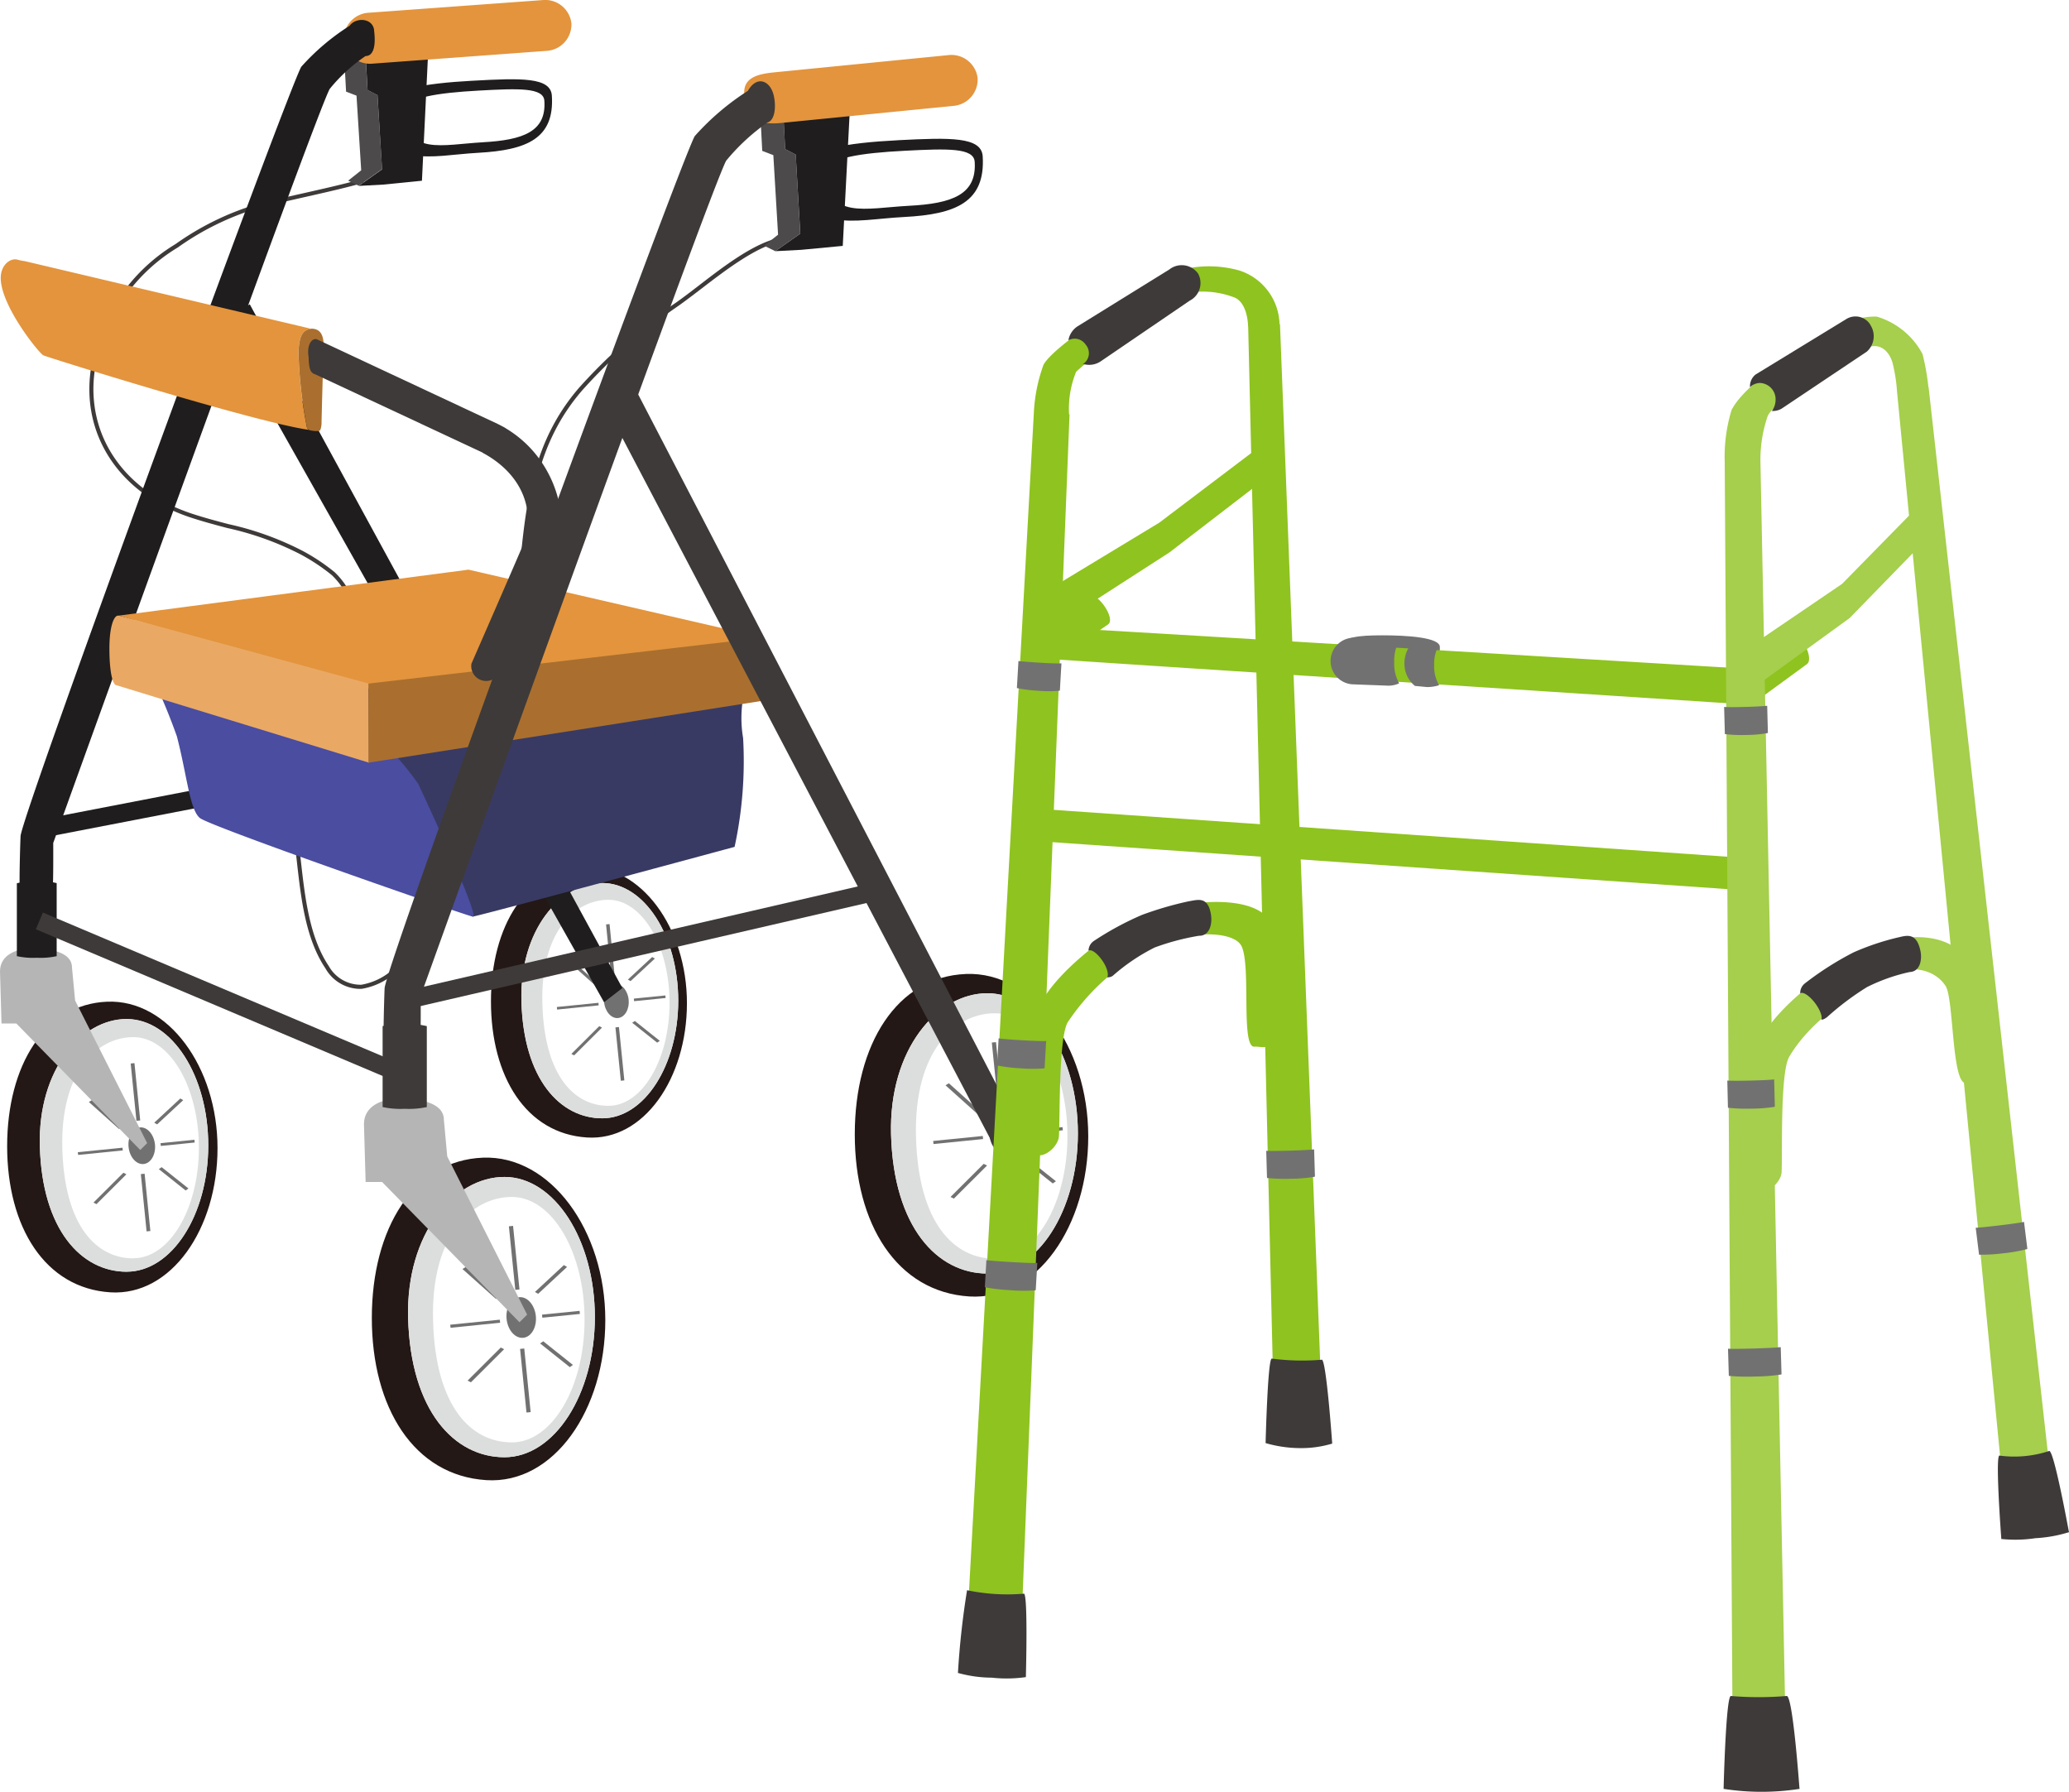<svg xmlns="http://www.w3.org/2000/svg" xmlns:xlink="http://www.w3.org/1999/xlink" width="123.574" height="107" viewBox="0 0 123.574 107"><defs><clipPath id="a"><rect width="123.574" height="107" fill="none"/></clipPath></defs><g clip-path="url(#a)"><path d="M23.461,40.938c-.087-.1-.18-.231-.278-.37a4.494,4.494,0,0,0-.624-.749,11.643,11.643,0,0,0-1.872-1.244A17.907,17.907,0,0,0,16.311,37c-.739-.194-1.5-.4-2.241-.645-4.1-1.37-6.428-4.774-5.934-8.673a10.742,10.742,0,0,1,5.083-7.64A16.666,16.666,0,0,1,17.949,17.7c.78-.214,1.827-.451,2.935-.7,1.269-.286,2.582-.584,3.483-.85l.068.232c-.909.268-2.225.567-3.5.854-1.1.25-2.147.486-2.922.7a16.445,16.445,0,0,0-4.663,2.311,10.508,10.508,0,0,0-4.974,7.466c-.479,3.778,1.786,7.081,5.771,8.413.731.244,1.492.446,2.228.64a18.068,18.068,0,0,1,4.436,1.6,11.8,11.8,0,0,1,1.909,1.271,4.59,4.59,0,0,1,.663.793c.095.133.185.259.265.351Z" transform="translate(-2.733 -5.467)" fill="#3e3a39"/><path d="M49.906,78.268c-3.465.136-5.569,3.54-5.569,8.036s2.105,7.9,5.74,8.127c3.384.216,5.965-3.526,5.965-8.022s-2.749-8.272-6.136-8.14m1.077,15.017c-2.5,0-4.7-2.318-4.827-6.981-.115-4.263,2.322-7.069,4.827-7.069s4.539,3.145,4.539,7.025-2.031,7.025-4.539,7.025" transform="translate(-15.014 -26.502)" fill="#231815"/><path d="M51.913,79.731c-2.5,0-4.941,2.806-4.826,7.069.123,4.663,2.321,6.981,4.826,6.981s4.539-3.146,4.539-7.025-2.031-7.025-4.539-7.025m.373,13.307c-2.013,0-3.836-1.747-3.95-6.123-.11-4.262,1.938-6.182,3.95-6.182s3.646,2.755,3.646,6.153-1.633,6.151-3.646,6.151" transform="translate(-15.943 -26.999)" fill="#dcdddd"/><path d="M56.015,89.787c.056.563-.227,1.051-.631,1.092s-.777-.384-.835-.946.227-1.048.632-1.09.778.382.835.944" transform="translate(-18.469 -30.084)" fill="#727171"/><rect width="0.21" height="3.202" transform="matrix(0.995, -0.098, 0.098, 0.995, 36.198, 55.205)" fill="#727171"/><rect width="0.211" height="3.203" transform="translate(36.758 61.354) rotate(-5.765)" fill="#727171"/><path d="M52.782,90.7,50.3,90.95l-.016-.153,2.486-.25Z" transform="translate(-17.026 -30.661)" fill="#727171"/><path d="M59.137,90.035l-1.884.19-.015-.154,1.884-.189Z" transform="translate(-19.382 -30.436)" fill="#727171"/><path d="M52.889,88.154l-1.674-1.5.165-.1,1.673,1.5Z" transform="translate(-17.343 -29.308)" fill="#727171"/><path d="M58.582,93.481l-1.49-1.187.158-.108,1.489,1.187Z" transform="translate(-19.333 -31.216)" fill="#727171"/><path d="M51.764,94.4l-.166-.086,1.665-1.659.165.087Z" transform="translate(-17.472 -31.375)" fill="#727171"/><path d="M56.862,87.852l-.159-.093,1.45-1.347.161.093Z" transform="translate(-19.201 -29.261)" fill="#727171"/><path d="M21.646,27.479,43.9,68.309l-1.094.847L19.869,28.5Z" transform="translate(-6.728 -9.305)" fill="#1f1d1d"/><path d="M6.625,90.444C2.9,90.59.646,94.245.646,99.073s2.259,8.48,6.165,8.728c3.632.23,6.4-3.79,6.4-8.616S10.262,90.3,6.625,90.444m1.159,16.124c-2.692,0-5.052-2.489-5.185-7.5-.123-4.577,2.493-7.591,5.185-7.591s4.873,3.376,4.873,7.543-2.183,7.544-4.873,7.544" transform="translate(-0.219 -30.625)" fill="#231815"/><path d="M8.781,92.015c-2.691,0-5.308,3.014-5.185,7.591.133,5.006,2.493,7.5,5.185,7.5s4.874-3.377,4.874-7.544-2.183-7.543-4.874-7.543m.4,14.288c-2.161,0-4.12-1.876-4.242-6.575-.117-4.576,2.081-6.638,4.242-6.638s3.914,2.957,3.914,6.608S11.342,106.3,9.181,106.3" transform="translate(-1.217 -31.159)" fill="#dcdddd"/><path d="M13.185,102.813c.06.6-.243,1.127-.677,1.171s-.836-.409-.9-1.013.243-1.128.677-1.172.835.411.9,1.014" transform="translate(-3.929 -34.471)" fill="#727171"/><rect width="0.226" height="3.439" transform="translate(7.806 63.511) rotate(-5.727)" fill="#727171"/><path d="M13.288,109.4l-.226.022L12.719,106l.225-.021Z" transform="translate(-4.307 -35.886)" fill="#727171"/><path d="M9.713,103.794l-2.667.267-.017-.163,2.667-.267Z" transform="translate(-2.38 -35.092)" fill="#727171"/><rect width="2.034" height="0.166" transform="translate(9.588 68.268) rotate(-5.748)" fill="#727171"/><path d="M9.828,101.058l-1.8-1.61.176-.11,1.8,1.609Z" transform="translate(-2.72 -33.638)" fill="#727171"/><path d="M15.941,106.779l-1.6-1.274.171-.117,1.6,1.273Z" transform="translate(-4.856 -35.687)" fill="#727171"/><path d="M8.62,107.766l-.179-.093,1.787-1.782.179.094Z" transform="translate(-2.858 -35.857)" fill="#727171"/><path d="M14.1,100.733l-.173-.1,1.558-1.446.173.1Z" transform="translate(-4.715 -33.588)" fill="#727171"/><path d="M4.486,88.749,4.3,86.781c0-.969-1.41-1.144-2.38-1.144S0,86.04,0,87.01l.091,3.112H.977l7.4,7.553.413-.411Z" transform="translate(0 -28.999)" fill="#b5b5b6"/><path d="M2.712,79.6a3.8,3.8,0,0,0-1.19.1v4.356h.019a4.432,4.432,0,0,0,1.171.092,4.459,4.459,0,0,0,1.173-.092H3.9V79.691a3.8,3.8,0,0,0-1.19-.1" transform="translate(-0.515 -26.953)" fill="#1f1d1d"/><path d="M33.065,7.306,32.471,7,32.35,4.8l-.372.02-.3.017-.608.033L31.19,7.1l.623.237.28,4.46-.78.619.628.3,1.4-.989Z" transform="translate(-10.52 -1.626)" fill="#4c4a4a"/><path d="M39.991,7.243c-2.907.16-5.295.523-5.276,1.624.065,3.769,2.694,2.841,5.6,2.681s4.568-.851,4.4-3.416c-.073-1.1-1.814-1.049-4.722-.888m.593,3.676c-2.419.136-4.612.817-4.641-1.887-.01-.79,1.98-1.066,4.4-1.2s3.869-.181,3.923.608c.126,1.839-1.261,2.345-3.681,2.478" transform="translate(-11.755 -2.423)" fill="#1f1d1d"/><path d="M33.708,4.6l-.3.016-.609.034V4.68l.122,2.2.593.307.273,4.43-1.4.989,1.454-.079,2.327-.231.38-7.853Z" transform="translate(-10.967 -1.503)" fill="#1f1d1d"/><path d="M44.64,1.4a1.58,1.58,0,0,1-1.513,1.64L32.779,3.8a1.58,1.58,0,0,1-1.735-1.4A1.58,1.58,0,0,1,32.556.759L42.905.006A1.577,1.577,0,0,1,44.64,1.4" transform="translate(-10.511 0)" fill="#e3943d"/><rect width="30.319" height="1.084" transform="translate(2.986 48.84) rotate(-10.935)" fill="#1f1d1d"/><path d="M22.945,2.4c-.093-.718-1.083-.78-1.472-.245A13.636,13.636,0,0,0,18.6,4.59c-.662,1.016-16.717,44.7-16.771,45.954-.034.776-.081,2.807-.047,2.976s.745.372.915.372.981-.1,1.048-.3c.049-.148.035-2.641.035-2.641S19.619,6.951,20.3,5.911a9.915,9.915,0,0,1,2.134-1.955c.473,0,.63-.6.506-1.558" transform="translate(-0.601 -0.609)" fill="#1f1d1d"/><path d="M28.713,66.323a2.4,2.4,0,0,1-2.03-1.231c-1.191-1.778-1.456-4.164-1.714-6.471-.106-.944-.205-1.835-.366-2.646-.033-.167-.065-.341-.1-.523-.458-2.376-1.084-5.632-3.095-6.813l.124-.21c2.1,1.236,2.743,4.555,3.209,6.977.035.181.069.354.1.521.162.822.262,1.719.368,2.666.255,2.279.519,4.636,1.675,6.364a2.181,2.181,0,0,0,1.946,1.119,3.785,3.785,0,0,0,2.8-2.167c1.016-2,1.851-4.122,2.657-6.175q.322-.818.645-1.63c.152-.38.308-.759.463-1.138a38.841,38.841,0,0,0,1.97-5.649,29.549,29.549,0,0,0,.611-4.687c.048-.632.1-1.288.166-1.938.044-.429.084-.857.126-1.285.377-3.959.733-7.7,3.561-10.976a32.211,32.211,0,0,1,5.847-5.126c.388-.276.821-.606,1.278-.958,1.556-1.2,3.319-2.55,4.858-2.882l.052.235c-1.486.321-3.3,1.717-4.762,2.838-.46.353-.9.687-1.288.964a31.947,31.947,0,0,0-5.8,5.087c-2.777,3.216-3.132,6.919-3.506,10.84-.04.428-.08.856-.125,1.287-.066.647-.116,1.3-.164,1.932a30.427,30.427,0,0,1-.617,4.724,39.024,39.024,0,0,1-1.981,5.685c-.155.378-.31.756-.462,1.136q-.324.811-.644,1.628c-.809,2.059-1.646,4.188-2.668,6.2a4.017,4.017,0,0,1-3,2.3c-.044,0-.087,0-.132,0" transform="translate(-7.249 -7.269)" fill="#3e3a39"/><path d="M32.291,72.728c.608-.1,15.64-4.165,15.64-4.165a24.257,24.257,0,0,0,.508-6.5,7.165,7.165,0,0,1,.3-3.555L31.883,53.125,14.721,55.766l-2.743.407,1.929,3.046Z" transform="translate(-4.056 -17.989)" fill="#383a63"/><path d="M11.979,57.734a36.6,36.6,0,0,1,2.641,5.788c.608,2.337.761,4.368,1.371,4.876s15.793,5.789,16.3,5.892-3.251-7.923-3.251-7.923a18.245,18.245,0,0,0-3.047-3.351Z" transform="translate(-4.056 -19.55)" fill="#4a4da0"/><path d="M49.243,55.5,25.679,58.546,10.749,54.18l20.872-2.743Z" transform="translate(-3.64 -17.418)" fill="#e3943d"/><path d="M25.385,64.368l-.036-4.732L10.455,55.584v.01a.155.155,0,0,0-.051-.01c-.281,0-.524.729-.524,1.964s.159,2.2.44,2.2h0Z" transform="translate(-3.346 -18.822)" fill="#e9a964"/><path d="M57.022,59.459a5.125,5.125,0,0,0-.178-1.879s-.005.008-.009.009V57.58L33.273,60.322v4.722l23.6-3.706v-.028a6.808,6.808,0,0,0,.152-1.852" transform="translate(-11.267 -19.498)" fill="#aa6f2e"/><path d="M28.944,38.767h0l0,0,.005,0" transform="translate(-9.799 -13.127)" fill="#e3943d"/><path d="M18.336,33.366a26.3,26.3,0,0,1-.491-4.481c.06-.782.177-1.147.594-1.281a.559.559,0,0,1,.166-.04L1.5,23.524a2.9,2.9,0,0,1-.434-.087c-.4-.118-1.028.292-1,1.156.058,1.68,2.294,4.438,2.547,4.558.268.128,12.741,4.019,15.854,4.448a.284.284,0,0,1-.129-.233" transform="translate(-0.021 -7.93)" fill="#e3943d"/><path d="M27.808,29.681a.383.383,0,0,0-.1,0,1.009,1.009,0,0,0-.167.04c-.417.135-.534.5-.594,1.281a26.3,26.3,0,0,0,.491,4.481.286.286,0,0,0,.129.233l.023.016c.042.022.575.126.653.006a.352.352,0,0,0,.02-.048l0,0a1.3,1.3,0,0,0,.062-.464s.076-3.153.113-3.815c.044-.862.082-1.662-.629-1.729" transform="translate(-9.12 -10.05)" fill="#aa6f2e"/><path d="M39.637,35.946c-.075-.056-.485-.261-.485-.261L28.339,30.624c-.3-.076-.608.355-.482,1.067v.077c.026.583.077.862.4.956l9.989,4.67,0,.011c2.462,1.32,3.147,3.554,2.447,5.423-.1.273-3.1,7.149-3.112,7.169a.89.89,0,0,0,1.583.69l0-.01h0s3.328-7.376,3.67-8.423c.386-1.181-.241-4.537-3.2-6.307" transform="translate(-9.423 -10.367)" fill="#3e3a39"/><path d="M83.826,87.944c-4.128.162-6.634,4.217-6.634,9.574s2.508,9.408,6.839,9.683c4.03.254,7.105-4.2,7.105-9.559s-3.275-9.856-7.31-9.7m1.285,17.89c-2.985,0-5.605-2.761-5.753-8.315-.135-5.077,2.767-8.423,5.753-8.423s5.406,3.748,5.406,8.37-2.42,8.369-5.406,8.369" transform="translate(-26.139 -29.779)" fill="#231815"/><path d="M86.218,89.686c-2.985,0-5.888,3.346-5.753,8.423.147,5.555,2.767,8.315,5.753,8.315s5.406-3.747,5.406-8.369-2.42-8.37-5.406-8.37m.443,15.853c-2.4,0-4.571-2.081-4.706-7.294-.132-5.077,2.308-7.363,4.706-7.363S91,94.163,91,98.211s-1.944,7.327-4.343,7.327" transform="translate(-27.246 -30.37)" fill="#dcdddd"/><path d="M91.1,101.668c.067.671-.27,1.25-.751,1.3s-.927-.456-.995-1.124.271-1.251.752-1.3.927.456.994,1.124" transform="translate(-30.256 -34.045)" fill="#3e3a39"/><path d="M90.2,97.9l-.249.026-.382-3.8.249-.024Z" transform="translate(-30.331 -31.867)" fill="#727171"/><rect width="0.251" height="3.816" transform="translate(59.911 69.587) rotate(-5.771)" fill="#727171"/><rect width="2.977" height="0.185" transform="translate(55.736 68.136) rotate(-5.737)" fill="#727171"/><path d="M94.824,101.962l-2.244.225L92.562,102l2.243-.226Z" transform="translate(-31.344 -34.464)" fill="#727171"/><path d="M87.38,99.722l-1.994-1.788.2-.122L87.576,99.6Z" transform="translate(-28.914 -33.121)" fill="#727171"/><path d="M94.161,106.067l-1.774-1.414.189-.13,1.774,1.414Z" transform="translate(-31.284 -35.394)" fill="#727171"/><path d="M86.04,107.163l-.2-.1,1.982-1.976.2.1Z" transform="translate(-29.069 -35.584)" fill="#727171"/><path d="M92.115,99.361l-.193-.109,1.729-1.6.192.109Z" transform="translate(-31.127 -33.066)" fill="#727171"/><path d="M56.473,35.17,79.144,78.836l-1.472,1.118L54.66,36.119Z" transform="translate(-18.509 -11.909)" fill="#3e3a39"/><rect width="1.084" height="22.649" transform="translate(2.141 55.494) rotate(-67.072)" fill="#3e3a39"/><path d="M40.213,104.529c-4.129.162-6.635,4.218-6.635,9.574s2.509,9.409,6.839,9.683c4.03.255,7.106-4.2,7.106-9.558s-3.276-9.856-7.311-9.7m1.286,17.89c-2.986,0-5.605-2.761-5.753-8.316-.136-5.077,2.767-8.422,5.753-8.422s5.4,3.747,5.4,8.369-2.419,8.369-5.4,8.369" transform="translate(-11.37 -35.395)" fill="#231815"/><path d="M42.607,106.273c-2.986,0-5.889,3.345-5.753,8.422.148,5.555,2.767,8.316,5.753,8.316s5.4-3.748,5.4-8.369-2.42-8.369-5.4-8.369m.442,15.852c-2.4,0-4.571-2.081-4.706-7.294-.132-5.077,2.308-7.364,4.706-7.364s4.343,3.282,4.343,7.329-1.944,7.329-4.343,7.329" transform="translate(-12.478 -35.987)" fill="#dcdddd"/><path d="M47.491,118.252c.067.671-.27,1.253-.752,1.3s-.927-.456-.995-1.124.27-1.251.752-1.3.927.456.995,1.124" transform="translate(-15.487 -39.661)" fill="#727171"/><rect width="0.251" height="3.816" transform="translate(30.394 73.233) rotate(-5.756)" fill="#727171"/><path d="M47.6,125.56l-.249.026-.382-3.8.249-.024Z" transform="translate(-15.906 -41.232)" fill="#727171"/><path d="M43.64,119.342l-2.962.3-.019-.183,2.96-.3Z" transform="translate(-13.768 -40.35)" fill="#727171"/><path d="M51.21,118.548l-2.243.224-.019-.183,2.244-.226Z" transform="translate(-16.575 -40.081)" fill="#727171"/><path d="M43.765,116.305l-2-1.785.2-.124,1.993,1.786Z" transform="translate(-14.144 -38.737)" fill="#727171"/><path d="M50.548,122.653l-1.774-1.415.189-.129,1.773,1.413Z" transform="translate(-16.516 -41.01)" fill="#727171"/><path d="M42.427,123.748l-.2-.1,1.982-1.976.2.1Z" transform="translate(-14.3 -41.2)" fill="#727171"/><path d="M48.5,115.946l-.191-.109,1.727-1.605.192.109Z" transform="translate(-16.359 -38.682)" fill="#727171"/><path d="M37.84,102.649l-.2-2.183c0-1.075-1.563-1.27-2.641-1.27s-2.133.449-2.133,1.524l.1,3.454h.981l8.208,8.379.457-.456Z" transform="translate(-11.128 -33.59)" fill="#b5b5b6"/><path d="M35.873,92.494a4.234,4.234,0,0,0-1.321.105v4.837h.02a5.055,5.055,0,0,0,1.3.1,5.052,5.052,0,0,0,1.3-.1h.02V92.6a4.232,4.232,0,0,0-1.32-.105" transform="translate(-11.7 -31.321)" fill="#3e3a39"/><rect width="30.319" height="1.083" transform="matrix(0.974, -0.225, 0.225, 0.974, 23.258, 59.399)" fill="#3e3a39"/><path d="M70.775,12.592l-.63-.329-.122-2.339-.4.02L69.3,9.96l-.649.033.123,2.378.663.254.282,4.751-.833.657.667.326,1.492-1.048Z" transform="translate(-23.248 -3.36)" fill="#4c4a4a"/><path d="M78.259,12.617c-3.094.159-5.64.539-5.623,1.71.054,4.013,2.856,3.035,5.953,2.876s4.868-.888,4.7-3.623c-.073-1.171-1.929-1.123-5.026-.964m.62,3.918c-2.577.134-4.916.851-4.937-2.026-.007-.841,2.114-1.128,4.69-1.261s4.121-.179,4.175.662c.128,1.959-1.352,2.492-3.929,2.625" transform="translate(-24.596 -4.244)" fill="#1f1d1d"/><path d="M71.456,9.713l-.324.015-.648.034V9.8l.122,2.339.63.329.274,4.72-1.492,1.048,1.548-.081,2.479-.235.435-8.363Z" transform="translate(-23.71 -3.236)" fill="#1f1d1d"/><path d="M81.144,6.331a1.578,1.578,0,0,1-1.47,1.677L69.347,9.031c-.894.087-1.923-.085-2-.923l-.136-.778c-.1-1.084.946-1.243,1.841-1.333L79.373,4.976a1.578,1.578,0,0,1,1.771,1.355" transform="translate(-22.755 -1.682)" fill="#e3943d"/><path d="M57.927,8.133c-.224-.844-1-1.148-1.528-.222a15.131,15.131,0,0,0-3.171,2.7C52.5,11.736,34.761,60.116,34.7,61.507c-.036.86-.089,3.109-.052,3.3s.823.411,1.009.411,1.085-.112,1.16-.337c.055-.165.038-2.925.038-2.925S54.351,13.227,55.109,12.073A12.383,12.383,0,0,1,57.57,9.8c.473-.136.521-1.04.358-1.662" transform="translate(-11.729 -2.487)" fill="#3e3a39"/><path d="M106.741,40.473l-5.873,4.446L93.4,49.439l1.04,1.79,7.034-4.533,6.257-4.81Z" transform="translate(-31.629 -13.705)" fill="#8fc31f"/><path d="M108.562,93.3l-2.55-65.8h-.026A3.467,3.467,0,0,0,103.6,24.3a6.724,6.724,0,0,0-3.657,0c-1.447.711-7.237,4.215-8.049,5.611a9.69,9.69,0,0,0-.585,2.921h0L87.3,105.672l3.243.2,2.9-72.984-.028,0a5.847,5.847,0,0,1,.423-2.548,36.825,36.825,0,0,1,6.5-4.673,5.22,5.22,0,0,1,2.844.2c.923.261.923,1.76.923,1.76h.007l1.556,65.727Z" transform="translate(-29.563 -8.142)" fill="#8fc31f"/><path d="M107.28,82.505c-1.349-1.776-6.022-.984-7.86-.095-1.675.81-5.849,3.735-6.308,6.387a65.069,65.069,0,0,0-.224,6.518c-.075,2.206,1.741,1.026,1.81.13.071-.96-.029-5.893.529-6.823a13.253,13.253,0,0,1,5.028-4.468c1.89-.989,4.862-1.062,5.349-.076.59,1.2-.069,6.116.786,6.005.288-.036,1.049.286,1.164-.614.165-1.3.519-5.92-.274-6.964" transform="translate(-31.453 -27.578)" fill="#8fc31f"/><path d="M117.641,122.741a13.988,13.988,0,0,1-2.978-.067c-.245-.062-.372,5.044-.372,5.044a7.42,7.42,0,0,0,2.03.3,6.4,6.4,0,0,0,1.948-.269s-.356-5.079-.628-5.013" transform="translate(-38.701 -41.54)" fill="#3e3a39"/><path d="M90.442,143.794a11.7,11.7,0,0,1-3.39-.207,48.807,48.807,0,0,0-.543,4.921l0,.027.031,0a7.64,7.64,0,0,0,1.989.274,8.129,8.129,0,0,0,2.007-.029h.028s.138-5.027-.121-4.99" transform="translate(-29.293 -48.622)" fill="#3e3a39"/><path d="M104.216,24.434a1.2,1.2,0,0,0-1.711-.224L97.03,27.6a1.248,1.248,0,0,0-.547.833.787.787,0,0,1,1.029.257.778.778,0,0,1-.062,1.093.522.522,0,0,1-.1.062,1.249,1.249,0,0,0,1.047-.142l5.329-3.633a1.182,1.182,0,0,0,.492-1.638" transform="translate(-32.671 -8.113)" fill="#3e3a39"/><path d="M94.493,59.823l-.041,0c-.123.012-.64,0-1.259-.04s-1.136-.078-1.256-.1h-.012L91.832,61.3h.014a8.242,8.242,0,0,0,1.251.157,7.346,7.346,0,0,0,1.288,0s-.011-.007-.029-.009H94.4Z" transform="translate(-31.097 -20.208)" fill="#727171"/><path d="M92.973,93.917l-.046,0c-.134.011-.707-.008-1.392-.047s-1.255-.085-1.388-.112h-.013l-.093,1.622h.016a9.76,9.76,0,0,0,1.383.165,8.874,8.874,0,0,0,1.423.005s-.011-.007-.032-.011l.048,0Z" transform="translate(-30.49 -31.748)" fill="#727171"/><path d="M92.071,113.952l-.051,0c-.143.009-.756-.011-1.49-.054s-1.343-.09-1.487-.116h-.014l-.092,1.622h.016a11.525,11.525,0,0,0,1.483.171,10.039,10.039,0,0,0,1.523.01s-.011-.007-.034-.009l.051,0Z" transform="translate(-30.116 -38.528)" fill="#727171"/><path d="M117.206,103.786h-.046c-.134.022-.712.053-1.4.073s-1.269.023-1.4.009h-.014l.046,1.624h.016a10.678,10.678,0,0,0,1.4.044,8.844,8.844,0,0,0,1.431-.119s-.012-.005-.032-.008h.048Z" transform="translate(-38.718 -35.144)" fill="#727171"/><path d="M105.626,82.2c-.169-1.2-.794-.948-1.337-.864a20.5,20.5,0,0,0-2.793.813A18.082,18.082,0,0,0,98.6,83.719a.733.733,0,0,0-.3.567c.167-.106.515.145.823.587.285.409.4.845.294,1a.486.486,0,0,0,.331-.085,11.6,11.6,0,0,1,2.505-1.692,14.335,14.335,0,0,1,2.64-.7c.644.018.8-.71.728-1.2" transform="translate(-33.288 -27.513)" fill="#3e3a39"/><path d="M127.088,58.06c0,.157,0,.579-.1.692-.37.4-1.427.29-2.538.29-1.431,0-3.021-.614-3.1-1.033-.1-.542.888-.644,2.318-.644s3.437.12,3.419.7" transform="translate(-41.09 -19.425)" fill="#727171"/><rect width="1.93" height="42.156" transform="translate(61.86 50.224) rotate(-86.022)" fill="#8fc31f"/><path d="M139.677,58.833c.479-.359-.46-2.1-1.049-1.761-.231.132-2.735,1.888-2.735,1.888l-.36.116s-40.511-2.444-41.239-2.46-.693,1.845.187,1.913S135.445,61.2,135.445,61.2l1.083-.067s2.944-2.148,3.149-2.3" transform="translate(-31.756 -19.171)" fill="#8fc31f"/><path d="M98.072,55.512c-.505.34-2.253,1.573-2.709,1.827s-1.332-1.489-1.148-1.617,2.386-1.546,2.778-1.873,1.584,1.321,1.079,1.663" transform="translate(-31.895 -18.22)" fill="#8fc31f"/><path d="M123.959,59.041a2.44,2.44,0,0,1,.281-1.247,1.523,1.523,0,0,0-.554-.129l-2.031-.079a1.393,1.393,0,1,0-.116,2.782l2.03.077a1.483,1.483,0,0,0,.683-.14,2.38,2.38,0,0,1-.294-1.265" transform="translate(-40.686 -19.499)" fill="#727171"/><path d="M128.9,60.563a2.2,2.2,0,0,1-.293-1.206,2.235,2.235,0,0,1,.281-1.188,1.543,1.543,0,0,0-.554-.124l-1.026-.036a1.854,1.854,0,0,0-.478,1.224,1.707,1.707,0,0,0,.628,1.372l.719.068a2.365,2.365,0,0,0,.724-.11" transform="translate(-42.948 -19.643)" fill="#727171"/><path d="M167.459,46.123l-4.283,4.366-6.2,4.214L158.02,56.6l5.614-4.075,4.956-5.093Z" transform="translate(-53.158 -15.618)" fill="#a5cf4c"/><path d="M170.872,85.768c-1.418-1.788-4.651-1.181-6.3-.255-1.625.914-5.866,3.718-6.3,6.4a65.823,65.823,0,0,0-.152,6.6c-.05,2.234,1.771,1.06,1.827.153.062-.972-.1-5.971.459-6.906,1.267-2.147,3.59-3.578,5.026-4.469,2.118-1.317,3.722-.7,4.317.253.489.784.355,5.891,1.22,5.789.29-.034,1.353.255,1.319-.661-.051-1.37-.254-5.432-1.422-6.9" transform="translate(-53.54 -28.654)" fill="#a5cf4c"/><path d="M175.267,98.34l-7.338-65.556h-.011a13.984,13.984,0,0,0-.351-1.976,4.57,4.57,0,0,0-2.733-2.235,4.026,4.026,0,0,0-1.939.44s-5.651,2.976-6.737,5.146a9.591,9.591,0,0,0-.406,3.081h0l.474,76.547,3.182.135-1.524-76.751a8.086,8.086,0,0,1,.44-2.674c.541-1.083,4.7-3.276,5.416-3.792,1.169-.838,1.821-.092,2.031.61a9.736,9.736,0,0,1,.272,1.726h0L172.39,98.6Z" transform="translate(-52.741 -9.666)" fill="#a5cf4c"/><path d="M160.186,158.658s.005-.007.005-.01,0-.007-.007-.013-.4-5.64-.775-5.5a19.783,19.783,0,0,1-3.319,0c-.3-.034-.437,5.514-.437,5.514v.037h.034a14.738,14.738,0,0,0,4.472,0h.03Z" transform="translate(-52.708 -51.853)" fill="#3e3a39"/><path d="M184.667,135.837l0-.009s0-.007-.006-.011-.916-5.034-1.191-4.8a6.613,6.613,0,0,1-2.944.271c-.282-.114.1,4.95.1,4.95v.032l.03,0a8.032,8.032,0,0,0,2.008-.05,8.141,8.141,0,0,0,1.977-.351l.027,0Z" transform="translate(-61.096 -44.362)" fill="#3e3a39"/><path d="M165.215,29.054a1.044,1.044,0,0,0-1.442-.317l-5.4,3.3a.886.886,0,0,0-.338.759.875.875,0,0,1,.6-.251.974.974,0,0,1,.927,1.016,1.079,1.079,0,0,1-.224.655,1.017,1.017,0,0,0,.6-.147l5.079-3.4a1.231,1.231,0,0,0,.192-1.61" transform="translate(-53.513 -9.675)" fill="#3e3a39"/><path d="M158.272,63.729l-.041,0c-.121.021-.638.05-1.259.067s-1.138.019-1.259,0H155.7l.044,1.624h.014a8.153,8.153,0,0,0,1.259.05,7.256,7.256,0,0,0,1.283-.112s-.011-.005-.029-.007l.043,0Z" transform="translate(-52.724 -21.58)" fill="#727171"/><path d="M158.785,97.471l-.044,0c-.132.021-.694.049-1.37.065s-1.239.013-1.371,0h-.013l.038,1.624h.015a10.07,10.07,0,0,0,1.37.052,8.871,8.871,0,0,0,1.4-.109s-.012-.007-.033-.009h.048Z" transform="translate(-52.821 -33.006)" fill="#727171"/><path d="M159.2,121.642h-.05c-.147.023-.781.056-1.541.079s-1.394.027-1.543.013h-.015l.048,1.623h.015a12.437,12.437,0,0,0,1.543.038,10.893,10.893,0,0,0,1.572-.122s-.013-.006-.034-.007l.052,0Z" transform="translate(-52.843 -41.191)" fill="#727171"/><path d="M181.305,110.33l-.047.007c-.133.033-.714.118-1.409.2s-1.279.143-1.417.141l-.013,0,.2,1.612.015,0a10.634,10.634,0,0,0,1.422-.085,9.889,9.889,0,0,0,1.434-.251s-.013-.006-.033-.006l.048-.007Z" transform="translate(-60.417 -37.36)" fill="#727171"/><path d="M169.756,85.421c-.238-1.19-.876-.924-1.411-.807a15.144,15.144,0,0,0-2.589.876,18.521,18.521,0,0,0-2.922,1.865.728.728,0,0,0-.263.583c.159-.115.521.115.855.536.308.394.5.869.4,1.027.137.018.225-.068.329-.126a16.453,16.453,0,0,1,2.413-1.817,10.881,10.881,0,0,1,2.534-.894c.642-.021.751-.758.654-1.243" transform="translate(-55.051 -28.615)" fill="#3e3a39"/></g></svg>